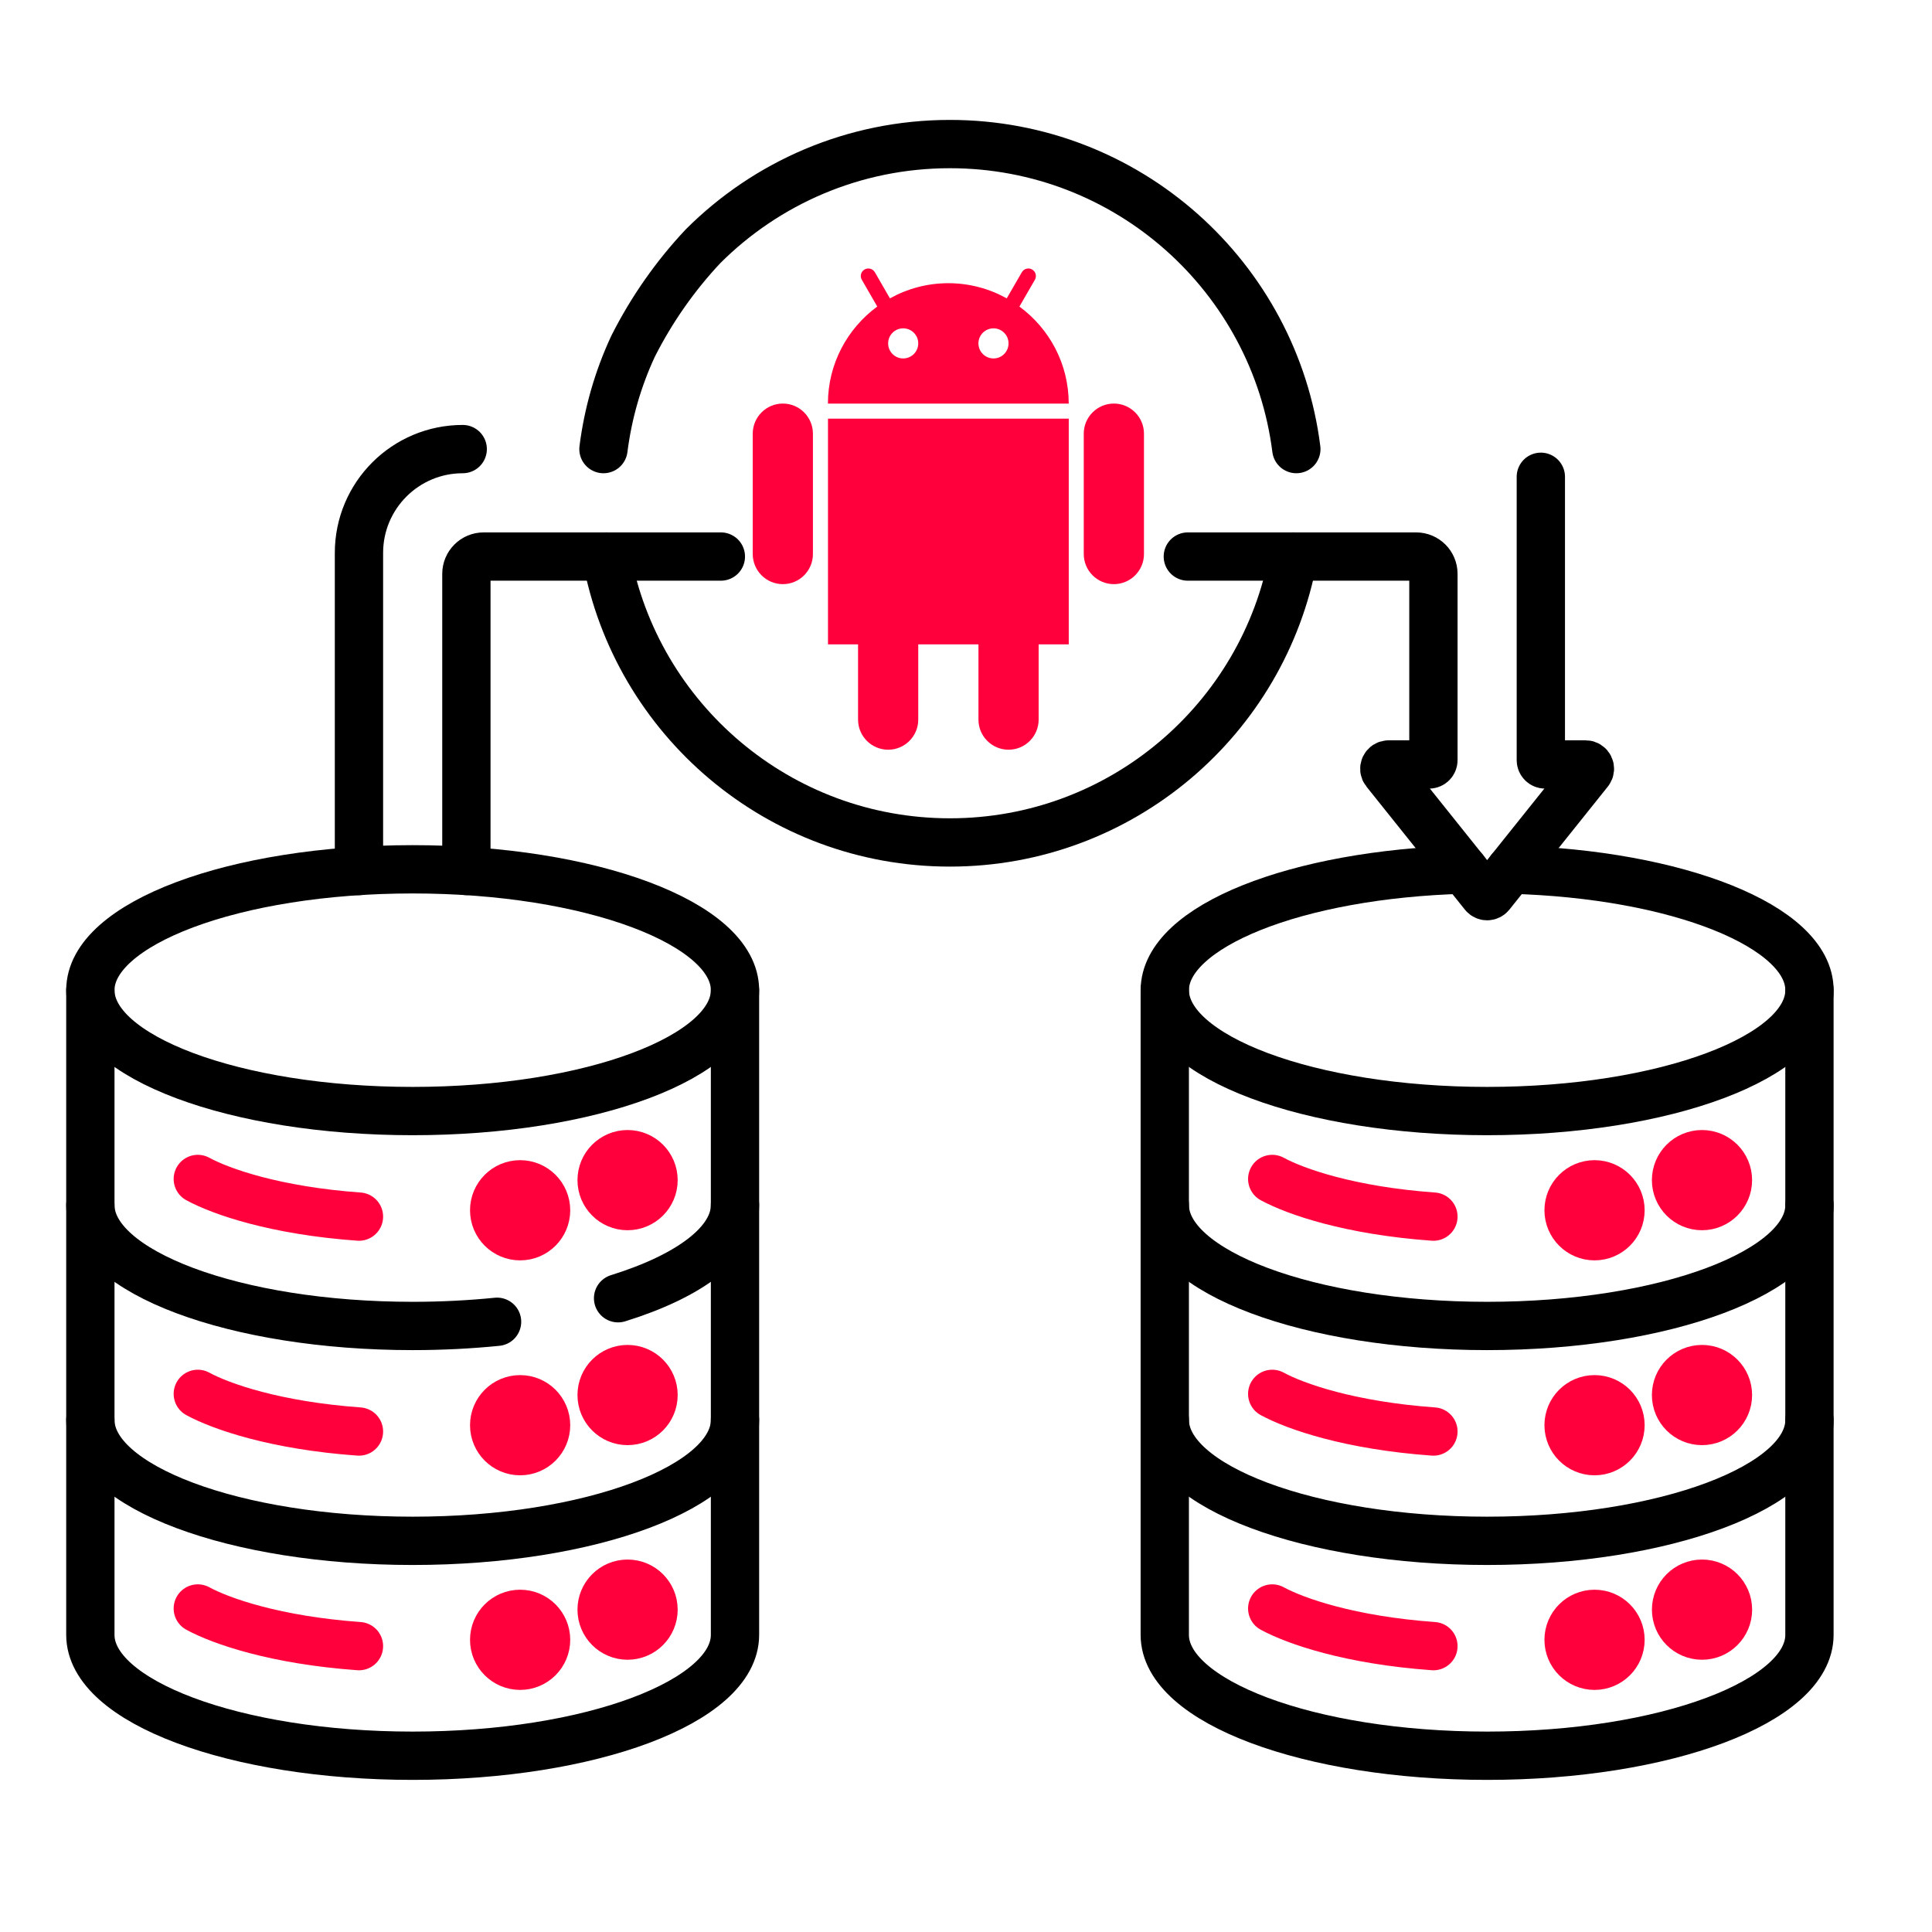 <svg width="60" height="60" viewBox="0 0 60 60" fill="none" xmlns="http://www.w3.org/2000/svg">
<path d="M36.174 37.425C36.174 39.498 40.656 41.179 46.184 41.179C51.713 41.179 56.195 39.498 56.195 37.425" stroke="black" stroke-width="1.5" stroke-miterlimit="10" stroke-linecap="round" stroke-linejoin="round"/>
<path d="M56.194 30.751V50.772C56.194 52.845 51.713 54.526 46.184 54.526C40.655 54.526 36.173 52.845 36.173 50.772V30.751" stroke="black" stroke-width="1.5" stroke-miterlimit="10" stroke-linecap="round" stroke-linejoin="round"/>
<path d="M36.174 44.098C36.174 46.171 40.656 47.852 46.184 47.852C51.713 47.852 56.195 46.171 56.195 44.098" stroke="black" stroke-width="1.5" stroke-miterlimit="10" stroke-linecap="round" stroke-linejoin="round"/>
<path d="M39.51 36.614C40.234 37.008 41.925 37.597 44.516 37.783L39.51 36.614Z" fill="#FF003C"/>
<path d="M39.51 36.614C40.234 37.008 41.925 37.597 44.516 37.783" stroke="#FF003C" stroke-width="1.5" stroke-miterlimit="10" stroke-linecap="round" stroke-linejoin="round"/>
<circle cx="52.857" cy="36.65" r="0.806" fill="#FF003C" stroke="#FF003C" stroke-width="1.5" stroke-miterlimit="10" stroke-linecap="round" stroke-linejoin="round"/>
<circle cx="49.52" cy="37.586" r="0.806" fill="#FF003C" stroke="#FF003C" stroke-width="1.5" stroke-miterlimit="10" stroke-linecap="round" stroke-linejoin="round"/>
<path d="M39.51 43.288C40.234 43.681 41.925 44.271 44.516 44.457L39.51 43.288Z" fill="#FF003C"/>
<path d="M39.51 43.288C40.234 43.681 41.925 44.271 44.516 44.457" stroke="#FF003C" stroke-width="1.5" stroke-miterlimit="10" stroke-linecap="round" stroke-linejoin="round"/>
<circle cx="52.857" cy="43.324" r="0.806" fill="#FF003C" stroke="#FF003C" stroke-width="1.5" stroke-miterlimit="10" stroke-linecap="round" stroke-linejoin="round"/>
<circle cx="49.52" cy="44.261" r="0.806" fill="#FF003C" stroke="#FF003C" stroke-width="1.5" stroke-miterlimit="10" stroke-linecap="round" stroke-linejoin="round"/>
<path d="M39.51 49.953C40.234 50.346 41.925 50.936 44.516 51.122L39.51 49.953Z" fill="#FF003C"/>
<path d="M39.51 49.953C40.234 50.346 41.925 50.936 44.516 51.122" stroke="#FF003C" stroke-width="1.5" stroke-miterlimit="10" stroke-linecap="round" stroke-linejoin="round"/>
<circle cx="52.858" cy="49.989" r="0.806" fill="#FF003C" stroke="#FF003C" stroke-width="1.5" stroke-miterlimit="10" stroke-linecap="round" stroke-linejoin="round"/>
<circle cx="49.52" cy="50.926" r="0.806" fill="#FF003C" stroke="#FF003C" stroke-width="1.5" stroke-miterlimit="10" stroke-linecap="round" stroke-linejoin="round"/>
<path d="M19.195 40.318C21.413 39.629 22.826 38.589 22.826 37.425" stroke="black" stroke-width="1.5" stroke-miterlimit="10" stroke-linecap="round" stroke-linejoin="round"/>
<path d="M2.806 37.425C2.806 39.498 7.287 41.179 12.816 41.179C13.723 41.179 14.602 41.133 15.437 41.049" stroke="black" stroke-width="1.5" stroke-miterlimit="10" stroke-linecap="round" stroke-linejoin="round"/>
<path d="M22.826 30.751V50.772C22.826 52.845 18.345 54.526 12.816 54.526C7.288 54.526 2.806 52.845 2.806 50.772V30.751" stroke="black" stroke-width="1.5" stroke-miterlimit="10" stroke-linecap="round" stroke-linejoin="round"/>
<path d="M12.816 34.505C18.345 34.505 22.826 32.824 22.826 30.751C22.826 28.678 18.345 26.997 12.816 26.997C7.287 26.997 2.806 28.678 2.806 30.751C2.806 32.824 7.287 34.505 12.816 34.505Z" stroke="black" stroke-width="1.5" stroke-miterlimit="10" stroke-linecap="round" stroke-linejoin="round"/>
<path d="M2.806 44.098C2.806 46.171 7.287 47.852 12.816 47.852C18.345 47.852 22.826 46.171 22.826 44.098" stroke="black" stroke-width="1.5" stroke-miterlimit="10" stroke-linecap="round" stroke-linejoin="round"/>
<path d="M6.143 36.614C6.866 37.008 8.557 37.597 11.148 37.783L6.143 36.614Z" fill="#FF003C"/>
<path d="M6.143 36.614C6.866 37.008 8.557 37.597 11.148 37.783" stroke="#FF003C" stroke-width="1.5" stroke-miterlimit="10" stroke-linecap="round" stroke-linejoin="round"/>
<circle cx="19.49" cy="36.65" r="0.806" fill="#FF003C" stroke="#FF003C" stroke-width="1.5" stroke-miterlimit="10" stroke-linecap="round" stroke-linejoin="round"/>
<circle cx="16.153" cy="37.586" r="0.806" fill="#FF003C" stroke="#FF003C" stroke-width="1.5" stroke-miterlimit="10" stroke-linecap="round" stroke-linejoin="round"/>
<path d="M6.143 43.288C6.866 43.681 8.557 44.271 11.148 44.457L6.143 43.288Z" fill="#FF003C"/>
<path d="M6.143 43.288C6.866 43.681 8.557 44.271 11.148 44.457" stroke="#FF003C" stroke-width="1.5" stroke-miterlimit="10" stroke-linecap="round" stroke-linejoin="round"/>
<circle cx="19.49" cy="43.324" r="0.806" fill="#FF003C" stroke="#FF003C" stroke-width="1.5" stroke-miterlimit="10" stroke-linecap="round" stroke-linejoin="round"/>
<circle cx="16.153" cy="44.261" r="0.806" fill="#FF003C" stroke="#FF003C" stroke-width="1.5" stroke-miterlimit="10" stroke-linecap="round" stroke-linejoin="round"/>
<path d="M6.143 49.953C6.866 50.346 8.557 50.936 11.148 51.122L6.143 49.953Z" fill="#FF003C"/>
<path d="M6.143 49.953C6.866 50.346 8.557 50.936 11.148 51.122" stroke="#FF003C" stroke-width="1.5" stroke-miterlimit="10" stroke-linecap="round" stroke-linejoin="round"/>
<circle cx="19.49" cy="49.989" r="0.806" fill="#FF003C" stroke="#FF003C" stroke-width="1.5" stroke-miterlimit="10" stroke-linecap="round" stroke-linejoin="round"/>
<circle cx="16.153" cy="50.926" r="0.806" fill="#FF003C" stroke="#FF003C" stroke-width="1.5" stroke-miterlimit="10" stroke-linecap="round" stroke-linejoin="round"/>
<path d="M36.889 17.284H43.979C44.275 17.284 44.516 17.524 44.516 17.821V23.607C44.516 23.681 44.456 23.741 44.382 23.741H43.126C43.013 23.741 42.95 23.871 43.021 23.959L46.079 27.781C46.133 27.848 46.235 27.848 46.289 27.781L49.347 23.959C49.417 23.871 49.355 23.741 49.242 23.741H47.986C47.912 23.741 47.852 23.681 47.852 23.607L47.852 14.807M14.37 13.947C12.591 13.947 11.148 15.39 11.148 17.17L11.148 27.049" stroke="black" stroke-width="1.5" stroke-miterlimit="10" stroke-linecap="round" stroke-linejoin="round"/>
<path d="M14.484 27.049V17.821C14.484 17.525 14.725 17.284 15.021 17.284H22.387" stroke="black" stroke-width="1.5" stroke-miterlimit="10" stroke-linecap="round" stroke-linejoin="round"/>
<path d="M45.46 27.007C40.27 27.146 36.174 28.769 36.174 30.751C36.174 32.824 40.656 34.505 46.184 34.505C51.713 34.505 56.195 32.824 56.195 30.751C56.195 28.769 52.099 27.146 46.908 27.007" stroke="black" stroke-width="1.5" stroke-miterlimit="10" stroke-linecap="round" stroke-linejoin="round"/>
<path d="M40.259 13.947C39.585 8.605 35.025 4.474 29.5 4.474C26.507 4.474 23.797 5.686 21.834 7.647V7.647C20.969 8.568 20.241 9.608 19.67 10.735L19.65 10.776C19.194 11.762 18.883 12.828 18.741 13.947" stroke="black" stroke-width="1.5" stroke-miterlimit="10" stroke-linecap="round" stroke-linejoin="round"/>
<path d="M18.833 17.284C19.758 22.335 24.182 26.163 29.5 26.163C34.818 26.163 39.242 22.335 40.167 17.284" stroke="black" stroke-width="1.5" stroke-miterlimit="10" stroke-linecap="round" stroke-linejoin="round"/>
<path d="M24.312 12.533C23.796 12.533 23.377 12.952 23.377 13.468V17.206C23.377 17.722 23.795 18.141 24.312 18.141C24.828 18.141 25.246 17.723 25.246 17.206V13.468C25.246 12.952 24.827 12.533 24.312 12.533Z" fill="#FF003C"/>
<path d="M34.592 12.533C34.076 12.533 33.657 12.952 33.657 13.468V17.206C33.657 17.722 34.076 18.141 34.592 18.141C35.108 18.141 35.527 17.723 35.527 17.206V13.468C35.527 12.952 35.108 12.533 34.592 12.533Z" fill="#FF003C"/>
<path d="M25.713 20.011H26.648V22.348C26.648 22.863 27.066 23.283 27.583 23.283C28.099 23.283 28.517 22.864 28.517 22.348V20.011H30.387V22.348C30.387 22.863 30.805 23.283 31.322 23.283C31.838 23.283 32.256 22.864 32.256 22.348V20.011H33.191V13.001H25.714V20.011H25.713Z" fill="#FF003C"/>
<path d="M31.659 9.521L32.139 8.689C32.204 8.577 32.166 8.435 32.053 8.369C31.942 8.305 31.799 8.343 31.734 8.455L31.265 9.266C30.728 8.967 30.11 8.795 29.452 8.795C28.793 8.795 28.175 8.967 27.638 9.266L27.17 8.455C27.105 8.344 26.963 8.305 26.85 8.369C26.738 8.434 26.7 8.576 26.764 8.688L27.244 9.52C26.318 10.2 25.712 11.295 25.712 12.534H33.19C33.19 11.296 32.586 10.201 31.659 9.521ZM28.049 11.132C27.791 11.132 27.582 10.922 27.582 10.664C27.582 10.406 27.791 10.197 28.049 10.197C28.308 10.197 28.517 10.406 28.517 10.664C28.517 10.923 28.308 11.132 28.049 11.132ZM30.854 11.132C30.596 11.132 30.386 10.922 30.386 10.664C30.386 10.406 30.596 10.197 30.854 10.197C31.112 10.197 31.321 10.406 31.321 10.664C31.321 10.923 31.112 11.132 30.854 11.132Z" fill="#FF003C"/>
</svg>

